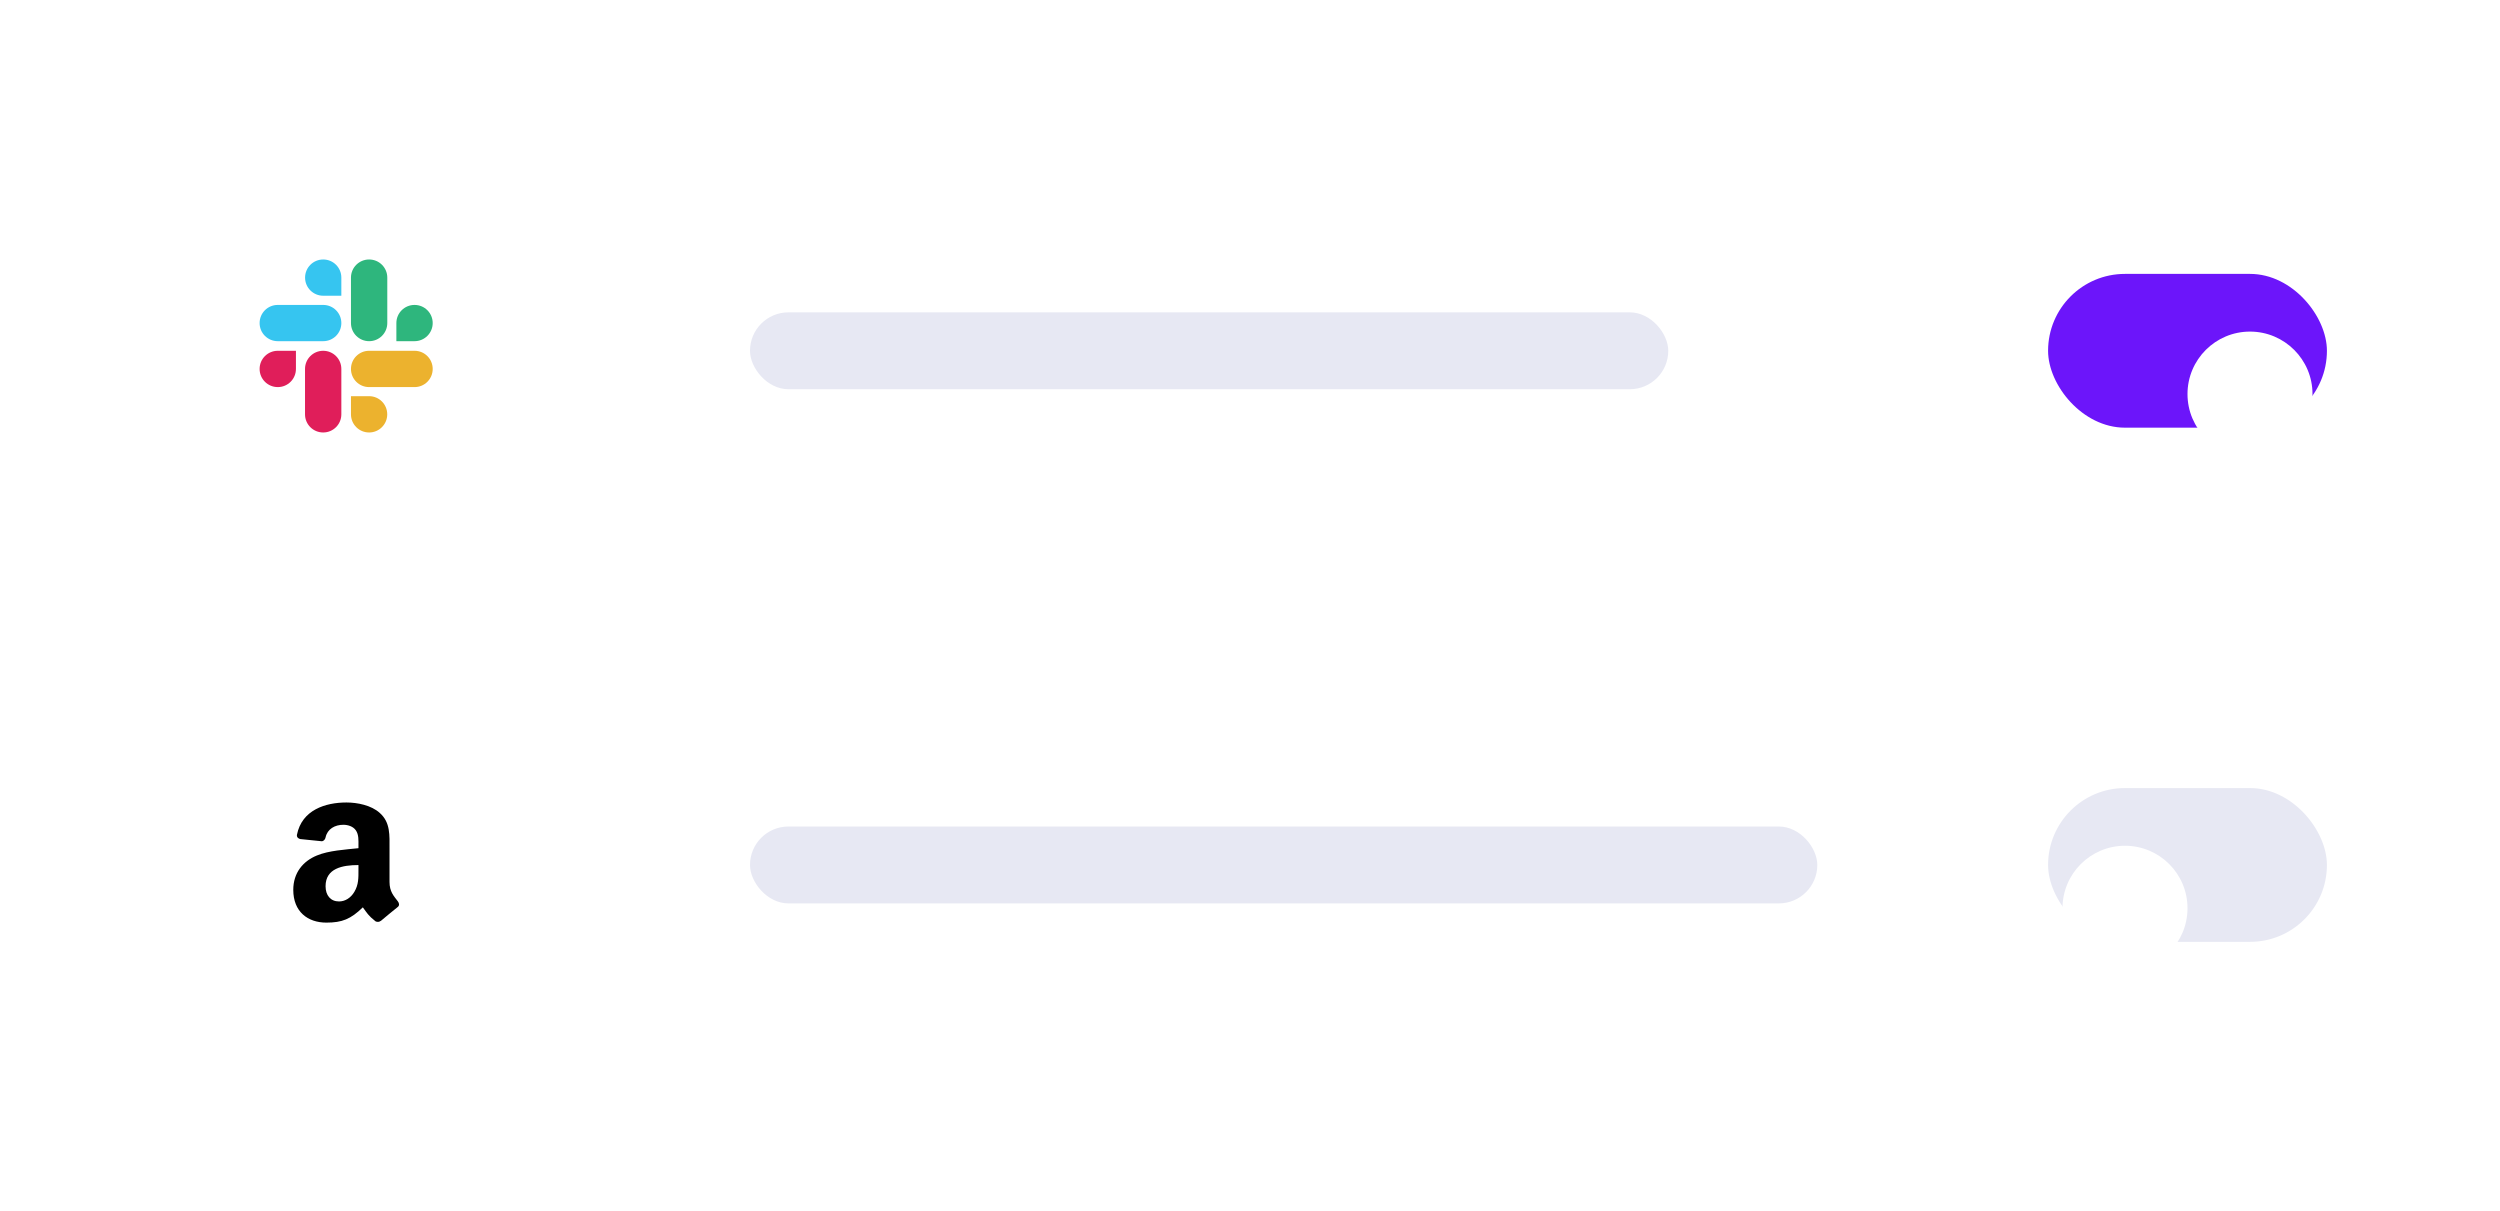 <svg width="320" height="155" viewBox="0 0 320 155" fill="none" xmlns="http://www.w3.org/2000/svg">
<rect width="320" height="155" fill="white"/>
<rect x="96" y="39.98" width="117.538" height="9.841" rx="4.921" fill="#E7E8F3"/>
<rect x="96" y="105.794" width="136.615" height="9.841" rx="4.921" fill="#E7E8F3"/>
<g filter="url(#filter0_d)">
<ellipse cx="44.308" cy="44.286" rx="22.154" ry="22.143" fill="white"/>
</g>
<path d="M37.88 47.224C37.88 48.51 36.841 49.548 35.555 49.548C34.27 49.548 33.23 48.51 33.23 47.224C33.23 45.939 34.27 44.901 35.555 44.901H37.88V47.224ZM39.042 47.224C39.042 45.939 40.081 44.901 41.367 44.901C42.653 44.901 43.692 45.939 43.692 47.224V53.033C43.692 54.319 42.653 55.357 41.367 55.357C40.081 55.357 39.042 54.319 39.042 53.033V47.224Z" fill="#E01E5A"/>
<path d="M41.371 37.854C40.088 37.854 39.05 36.817 39.05 35.534C39.05 34.251 40.088 33.214 41.371 33.214C42.655 33.214 43.692 34.251 43.692 35.534V37.854H41.371ZM41.371 39.031C42.655 39.031 43.692 40.068 43.692 41.351C43.692 42.634 42.655 43.671 41.371 43.671H35.551C34.268 43.671 33.23 42.634 33.23 41.351C33.23 40.068 34.268 39.031 35.551 39.031H41.371Z" fill="#36C5F0"/>
<path d="M50.736 41.351C50.736 40.068 51.775 39.031 53.061 39.031C54.346 39.031 55.385 40.068 55.385 41.351C55.385 42.634 54.346 43.671 53.061 43.671H50.736V41.351ZM49.573 41.351C49.573 42.634 48.534 43.671 47.249 43.671C45.963 43.671 44.924 42.634 44.924 41.351V35.534C44.924 34.251 45.963 33.214 47.249 33.214C48.534 33.214 49.573 34.251 49.573 35.534V41.351V41.351Z" fill="#2EB67D"/>
<path d="M47.245 50.71C48.528 50.71 49.566 51.748 49.566 53.033C49.566 54.319 48.528 55.357 47.245 55.357C45.961 55.357 44.924 54.319 44.924 53.033V50.71H47.245ZM47.245 49.548C45.961 49.548 44.924 48.51 44.924 47.224C44.924 45.939 45.961 44.901 47.245 44.901H53.065C54.348 44.901 55.385 45.939 55.385 47.224C55.385 48.51 54.348 49.548 53.065 49.548H47.245Z" fill="#ECB22E"/>
<g filter="url(#filter1_d)">
<ellipse cx="44.308" cy="110.714" rx="22.154" ry="22.143" fill="white"/>
</g>
<path fill-rule="evenodd" clip-rule="evenodd" d="M45.883 111.309C45.883 112.358 45.911 113.232 45.354 114.163C44.904 114.92 44.191 115.385 43.394 115.385C42.307 115.385 41.673 114.598 41.673 113.436C41.673 111.143 43.836 110.727 45.883 110.727V111.309V111.309ZM48.739 117.868C48.552 118.027 48.281 118.038 48.07 117.932C47.13 117.191 46.963 116.846 46.445 116.139C44.892 117.645 43.792 118.095 41.777 118.095C39.395 118.095 37.539 116.699 37.539 113.902C37.539 111.718 38.786 110.231 40.558 109.504C42.096 108.861 44.242 108.747 45.883 108.569V108.221C45.883 107.582 45.935 106.825 45.541 106.272C45.194 105.776 44.533 105.572 43.952 105.572C42.872 105.572 41.908 106.098 41.673 107.188C41.626 107.43 41.438 107.669 41.184 107.68L38.435 107.4C38.204 107.351 37.949 107.173 38.013 106.836C38.646 103.672 41.654 102.718 44.346 102.718C45.724 102.718 47.525 103.066 48.612 104.058C49.99 105.28 49.858 106.912 49.858 108.687V112.88C49.858 114.14 50.408 114.693 50.926 115.374C51.109 115.616 51.149 115.908 50.918 116.089C50.34 116.547 49.313 117.399 48.747 117.876L48.739 117.868" fill="black"/>
<rect x="262.154" y="35.059" width="35.692" height="19.683" rx="9.841" fill="#6C15FA"/>
<rect x="262.154" y="100.873" width="35.692" height="19.683" rx="9.841" fill="#E7E8F3"/>
<g filter="url(#filter2_d)">
<ellipse cx="288" cy="44.901" rx="8" ry="7.996" fill="white"/>
</g>
<g filter="url(#filter3_d)">
<ellipse cx="272" cy="110.714" rx="8" ry="7.996" fill="white"/>
</g>
<defs>
<filter id="filter0_d" x="7.154" y="12.143" width="74.308" height="74.286" filterUnits="userSpaceOnUse" color-interpolation-filters="sRGB">
<feFlood flood-opacity="0" result="BackgroundImageFix"/>
<feColorMatrix in="SourceAlpha" type="matrix" values="0 0 0 0 0 0 0 0 0 0 0 0 0 0 0 0 0 0 127 0"/>
<feOffset dy="5"/>
<feGaussianBlur stdDeviation="7.5"/>
<feColorMatrix type="matrix" values="0 0 0 0 0.218 0 0 0 0 0.195 0 0 0 0 0.487 0 0 0 0.04 0"/>
<feBlend mode="normal" in2="BackgroundImageFix" result="effect1_dropShadow"/>
<feBlend mode="normal" in="SourceGraphic" in2="effect1_dropShadow" result="shape"/>
</filter>
<filter id="filter1_d" x="12.154" y="83.571" width="64.308" height="64.286" filterUnits="userSpaceOnUse" color-interpolation-filters="sRGB">
<feFlood flood-opacity="0" result="BackgroundImageFix"/>
<feColorMatrix in="SourceAlpha" type="matrix" values="0 0 0 0 0 0 0 0 0 0 0 0 0 0 0 0 0 0 127 0"/>
<feOffset dy="5"/>
<feGaussianBlur stdDeviation="5"/>
<feColorMatrix type="matrix" values="0 0 0 0 0.218 0 0 0 0 0.195 0 0 0 0 0.487 0 0 0 0.04 0"/>
<feBlend mode="normal" in2="BackgroundImageFix" result="effect1_dropShadow"/>
<feBlend mode="normal" in="SourceGraphic" in2="effect1_dropShadow" result="shape"/>
</filter>
<filter id="filter2_d" x="271.384" y="33.828" width="33.231" height="33.223" filterUnits="userSpaceOnUse" color-interpolation-filters="sRGB">
<feFlood flood-opacity="0" result="BackgroundImageFix"/>
<feColorMatrix in="SourceAlpha" type="matrix" values="0 0 0 0 0 0 0 0 0 0 0 0 0 0 0 0 0 0 127 0"/>
<feOffset dy="5.539"/>
<feGaussianBlur stdDeviation="4.308"/>
<feColorMatrix type="matrix" values="0 0 0 0 0.22 0 0 0 0 0.005 0 0 0 0 0.571 0 0 0 0.4 0"/>
<feBlend mode="normal" in2="BackgroundImageFix" result="effect1_dropShadow"/>
<feBlend mode="normal" in="SourceGraphic" in2="effect1_dropShadow" result="shape"/>
</filter>
<filter id="filter3_d" x="255.384" y="99.641" width="33.231" height="33.223" filterUnits="userSpaceOnUse" color-interpolation-filters="sRGB">
<feFlood flood-opacity="0" result="BackgroundImageFix"/>
<feColorMatrix in="SourceAlpha" type="matrix" values="0 0 0 0 0 0 0 0 0 0 0 0 0 0 0 0 0 0 127 0"/>
<feOffset dy="5.539"/>
<feGaussianBlur stdDeviation="4.308"/>
<feColorMatrix type="matrix" values="0 0 0 0 0.528 0 0 0 0 0.55 0 0 0 0 0.742 0 0 0 0.4 0"/>
<feBlend mode="normal" in2="BackgroundImageFix" result="effect1_dropShadow"/>
<feBlend mode="normal" in="SourceGraphic" in2="effect1_dropShadow" result="shape"/>
</filter>
</defs>
</svg>

